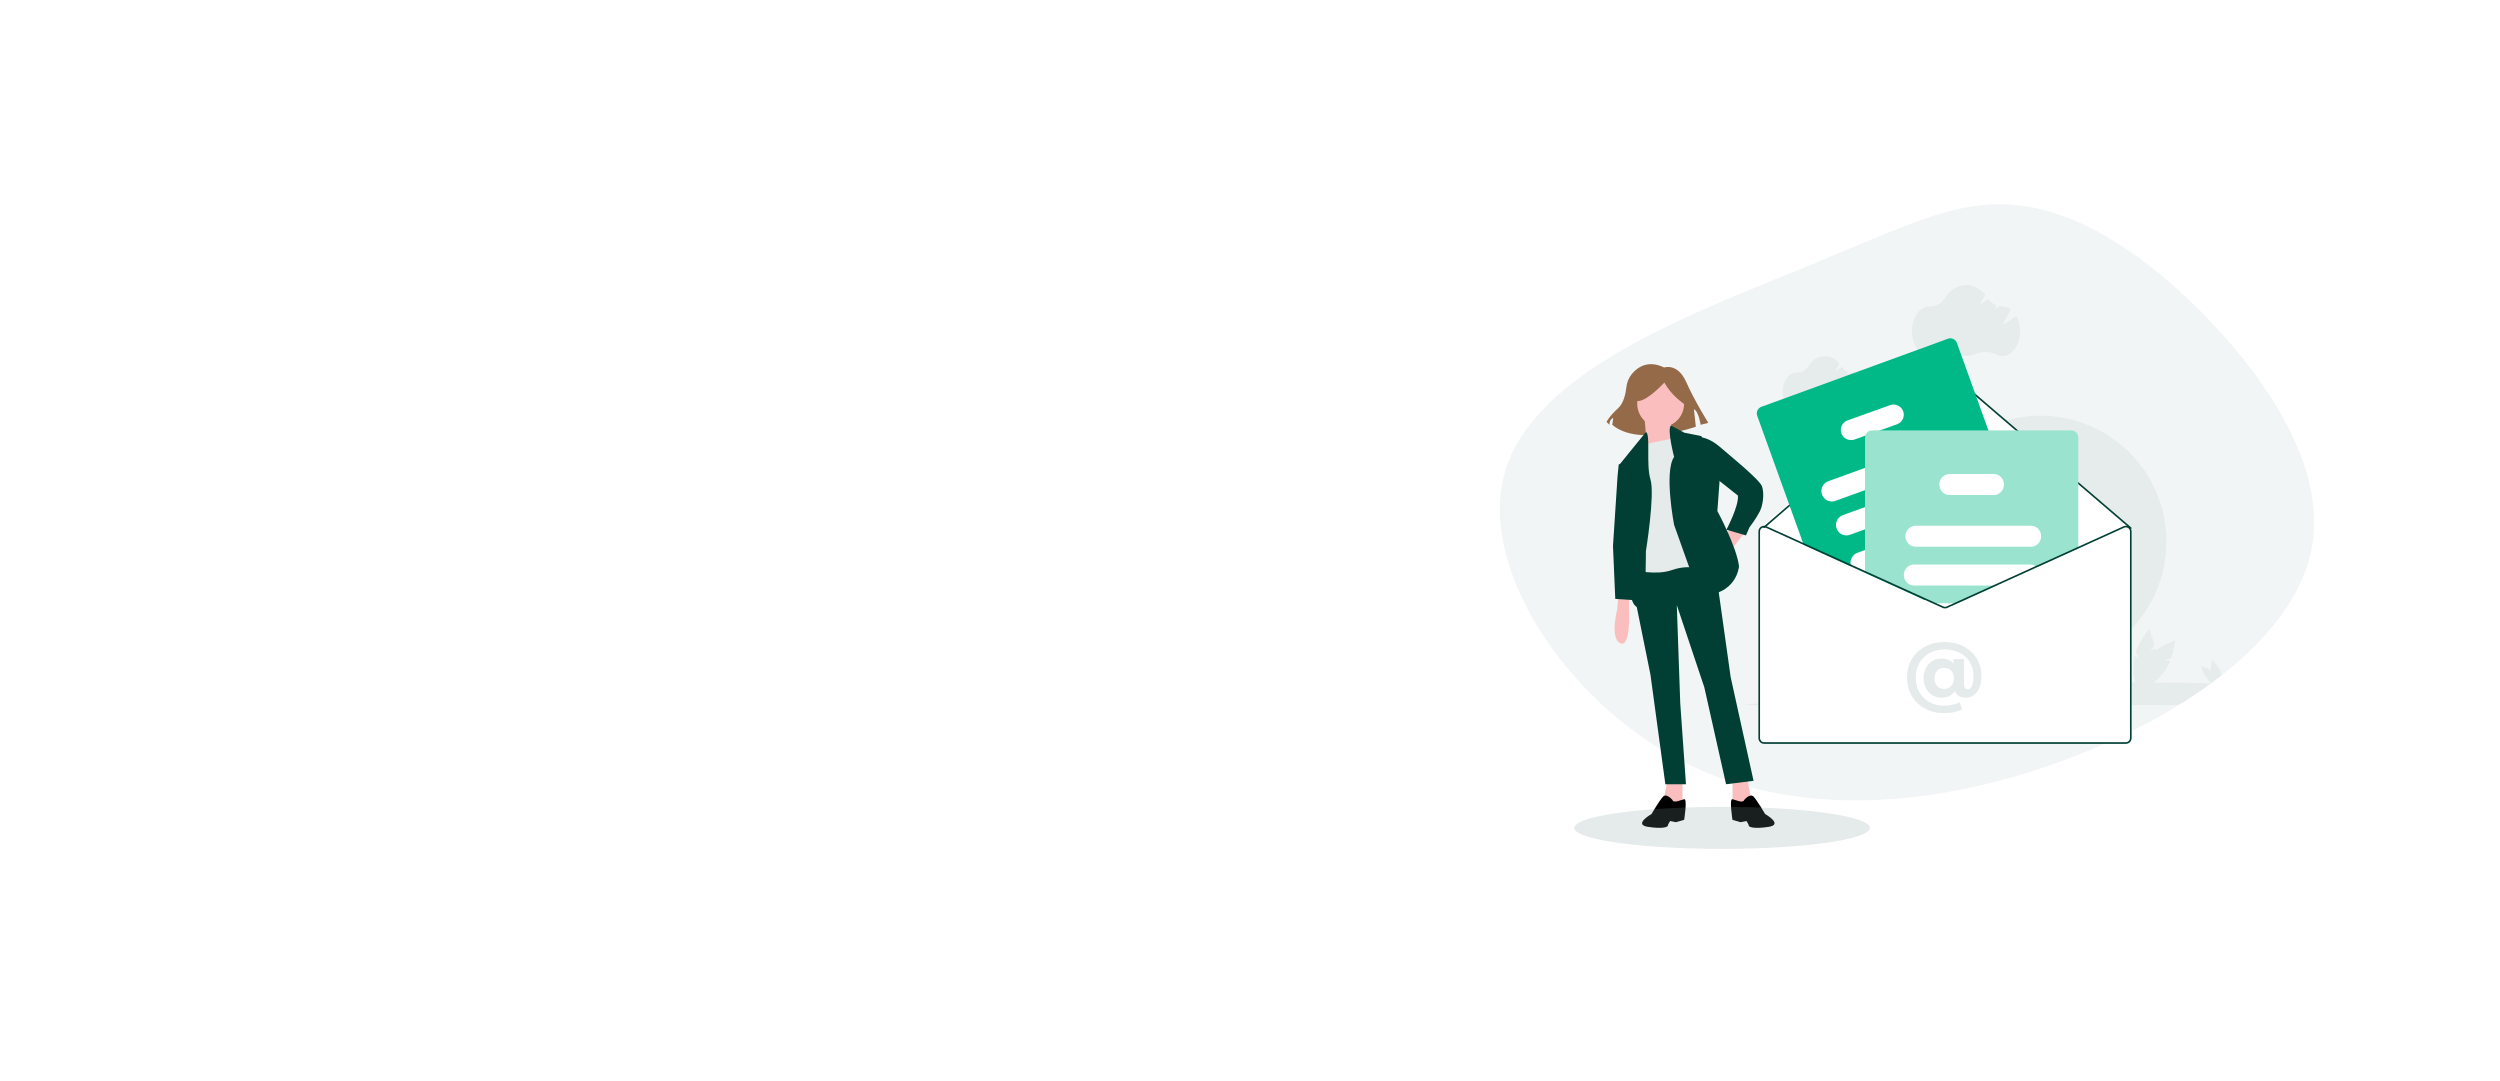 <?xml version="1.0" encoding="UTF-8"?>
<svg xmlns="http://www.w3.org/2000/svg" xmlns:xlink="http://www.w3.org/1999/xlink" width="3840" zoomAndPan="magnify" viewBox="0 0 2880 1245" height="1660" preserveAspectRatio="xMidYMid meet" version="1.0">
  <rect x="-288" width="3456" fill="#ffffff" y="-124.5" height="1494" fill-opacity="1"></rect>
  <rect x="-288" width="3456" fill="#ffffff" y="-124.5" height="1494" fill-opacity="1"></rect>
  <path fill="#809e99" d="M 2663.801 628.02 C 2646.91 729.539 2526.703 819.309 2383.594 873.594 C 2240.484 927.875 2073.512 946.414 1937.781 877.062 C 1802.66 807.359 1698.781 649.766 1735.234 538.562 C 1768.219 439.277 1912.086 376.258 2026.059 329.527 L 2080.703 307.191 C 2189.012 262.77 2243.988 234.695 2305.023 235.262 C 2368.641 235.848 2438.59 268.508 2516.906 340.996 L 2521.625 345.457 C 2598.051 418.379 2680.348 528.547 2663.801 628.02 Z M 2663.801 628.02 " fill-opacity="0.1" fill-rule="evenodd"></path>
  <path fill="#809e99" d="M 2475.789 724.762 C 2475.789 724.762 2476.996 727.371 2478.461 731.492 L 2478.621 731.953 L 2475.938 735.027 L 2479.043 733.184 C 2480.078 736.234 2480.961 739.332 2481.691 742.465 L 2482.043 744.035 L 2476.797 750.039 L 2482.547 746.617 C 2482.723 747.512 2482.875 748.406 2483.004 749.305 C 2493.863 741.832 2505.875 737.789 2505.875 737.789 C 2505.875 737.789 2505.531 740.75 2504.605 745.184 L 2504.5 745.684 L 2500.492 746.992 L 2504.211 746.996 C 2503.48 750.254 2502.594 753.477 2501.551 756.648 L 2501.016 758.23 L 2493.191 760.789 L 2500.074 760.797 C 2498.137 766.09 2495.395 771.059 2491.953 775.523 C 2488.562 779.711 2484.949 783.32 2481.41 786.191 C 2503.879 786.223 2525.898 786.551 2547.133 787.219 C 2535.344 795.867 2522.895 804.219 2509.879 812.242 L 2005.199 812.238 C 2005.199 812.238 2047.312 807.945 2111.805 802.844 C 2106.691 800.652 2100.816 796.695 2095.238 791.383 C 2094.301 790.484 2093.406 789.539 2092.562 788.547 L 2091.938 787.797 L 2099.312 786.707 L 2089.82 784.996 C 2081.672 773.414 2077.789 758.262 2077.789 758.262 C 2077.789 758.262 2080.453 758.77 2084.426 759.91 L 2084.891 760.047 L 2085.836 763.871 L 2086.07 760.398 C 2088.91 761.262 2091.711 762.262 2094.457 763.395 L 2096.102 764.09 L 2097.945 771.559 L 2098.379 765.133 C 2099.605 765.695 2100.812 766.305 2101.992 766.961 C 2102.109 754.68 2105.48 743.371 2105.48 743.371 C 2105.48 743.371 2107.594 745.223 2110.535 748.312 L 2110.863 748.66 L 2109.703 752.434 L 2111.727 749.586 C 2113.801 751.832 2115.766 754.168 2117.617 756.594 L 2118.715 758.059 L 2116.449 765.426 L 2120.195 760.156 C 2123.254 764.484 2125.625 769.246 2127.219 774.281 C 2130.348 785.035 2130.672 795.098 2128.551 801.066 L 2128.367 801.551 L 2130.902 801.359 C 2166.828 798.625 2208.371 795.758 2252.699 793.262 C 2250.863 791.906 2249.008 790.391 2247.188 788.734 C 2246.344 787.961 2245.535 787.145 2244.77 786.297 L 2244.016 785.434 L 2251.109 784.43 L 2241.98 782.859 C 2234.145 772.203 2230.41 758.262 2230.41 758.262 C 2230.41 758.262 2232.969 758.727 2236.777 759.773 L 2237.242 759.902 L 2238.148 763.422 L 2238.375 760.227 C 2241.105 761.023 2243.797 761.941 2246.438 762.984 L 2248.02 763.625 L 2249.793 770.496 L 2250.207 764.582 C 2251.066 764.961 2251.918 765.359 2252.75 765.781 C 2252.691 754.242 2256.008 743.371 2256.008 743.371 C 2256.008 743.371 2257.969 745.051 2260.703 747.852 L 2261.031 748.195 L 2259.949 751.633 L 2261.84 749.039 C 2263.773 751.086 2265.609 753.215 2267.34 755.426 L 2268.363 756.762 L 2266.246 763.48 L 2269.742 758.676 C 2272.598 762.621 2274.809 766.965 2276.301 771.555 C 2278.578 779.203 2279.262 786.465 2278.512 791.875 C 2337.074 788.852 2399.398 786.613 2459.352 786.238 C 2459.34 785.477 2459.391 784.668 2459.5 783.82 C 2457.461 777.824 2456.855 769.004 2458.203 759.395 C 2458.395 758.055 2458.656 756.727 2458.984 755.41 L 2459.242 754.426 L 2464.695 760.16 L 2460.336 750.941 C 2465.23 737.062 2475.789 724.762 2475.789 724.762 Z M 2548.418 760.125 C 2548.418 760.125 2549.359 760.953 2550.688 762.344 L 2550.938 762.613 L 2550.395 764.387 L 2551.344 763.047 C 2552.219 764 2553.051 764.984 2553.84 766.004 L 2554.613 767.035 L 2553.555 770.492 L 2555.309 768.023 C 2556.738 770.059 2557.848 772.301 2558.598 774.668 C 2558.918 775.785 2559.176 776.883 2559.375 777.949 C 2555.559 780.941 2551.66 783.898 2547.684 786.82 L 2548.32 787.258 C 2546.797 786.25 2545.23 784.973 2543.711 783.469 C 2543.348 783.109 2543.004 782.73 2542.672 782.344 L 2542.188 781.746 L 2545.59 781.223 L 2541.211 780.402 C 2538.73 776.465 2536.855 772.133 2535.656 767.57 C 2535.656 767.57 2536.824 767.801 2538.574 768.316 L 2538.934 768.426 L 2539.371 770.262 L 2539.477 768.594 C 2540.656 768.969 2541.824 769.395 2542.969 769.871 L 2544.109 770.367 L 2544.961 773.949 L 2545.16 770.867 C 2545.727 771.137 2546.281 771.43 2546.824 771.746 C 2546.824 767.824 2547.359 763.914 2548.418 760.125 Z M 2404.332 489.164 C 2459.523 511.176 2495.734 564.594 2495.738 624.012 C 2495.742 699.863 2437.355 762.93 2361.73 768.762 C 2360.5 768.855 2359.254 768.945 2358.008 769.004 L 2358.008 631.215 C 2358.008 628.426 2356.75 625.785 2354.582 624.031 C 2354.457 623.902 2354.32 623.789 2354.172 623.695 C 2354.035 623.586 2353.895 623.484 2353.742 623.398 C 2351.086 621.688 2347.742 621.441 2344.867 622.746 L 2343.32 619.359 C 2345.012 618.59 2346.844 618.188 2348.699 618.188 L 2242.684 526.855 C 2243.5 525.922 2244.359 525.012 2245.215 524.098 C 2286.109 480.992 2349.141 467.152 2404.332 489.164 Z M 2102.176 410.211 C 2108.547 410.211 2114.355 413.277 2118.754 418.32 L 2119.188 418.832 L 2114.402 427.598 L 2122 422.746 C 2123.703 425.207 2126.094 427.105 2128.863 428.199 L 2129.422 428.406 L 2127.598 431.723 L 2131.824 429.023 C 2132.469 429.129 2133.117 429.191 2133.77 429.211 L 2134.422 429.215 L 2134.625 429.215 C 2137.195 429.246 2139.688 430.078 2141.758 431.59 L 2142.195 431.926 L 2134.598 445.781 L 2147.117 437.824 C 2149.309 441.977 2150.43 446.613 2150.375 451.312 C 2150.375 463.535 2143.309 473.453 2134.59 473.453 C 2132.699 473.445 2130.832 472.98 2129.156 472.102 C 2123.195 469.227 2116.285 469.094 2110.219 471.738 C 2105.051 474.051 2099.145 474.051 2093.977 471.738 C 2087.863 469.047 2080.879 469.184 2074.875 472.109 C 2073.184 473.012 2071.293 473.488 2069.375 473.492 C 2060.656 473.492 2053.594 463.582 2053.594 451.355 C 2053.594 439.328 2060.422 429.547 2068.941 429.227 L 2069.375 429.215 L 2069.805 429.215 C 2075.043 429.395 2079.969 426.734 2082.707 422.254 C 2087.25 414.918 2094.281 410.211 2102.176 410.211 Z M 2265.094 328.312 C 2273.336 328.312 2280.855 332.32 2286.527 338.902 L 2287.008 339.473 L 2280.848 350.82 L 2290.637 344.539 C 2292.844 347.746 2295.953 350.215 2299.555 351.625 L 2300.195 351.867 L 2297.848 356.156 L 2303.293 352.66 C 2304.176 352.809 2305.07 352.891 2305.965 352.91 L 2306.898 352.91 C 2310.238 352.953 2313.477 354.047 2316.16 356.035 L 2316.656 356.418 L 2306.867 374.348 L 2322.996 364.051 C 2325.82 369.426 2327.266 375.426 2327.195 381.508 C 2327.195 397.324 2318.09 410.156 2306.855 410.156 C 2304.418 410.148 2302.016 409.547 2299.852 408.41 C 2292.176 404.688 2283.266 404.516 2275.453 407.938 C 2268.793 410.93 2261.184 410.93 2254.523 407.938 C 2246.648 404.457 2237.652 404.633 2229.918 408.418 C 2227.734 409.59 2225.301 410.203 2222.828 410.211 C 2211.594 410.211 2202.492 397.387 2202.492 381.562 C 2202.492 365.957 2211.34 353.273 2222.355 352.918 L 2222.828 352.91 L 2223.379 352.91 C 2230.129 353.141 2236.48 349.699 2240.008 343.898 C 2245.855 334.406 2254.918 328.312 2265.094 328.312 Z M 2265.094 328.312 " fill-opacity="0.1" fill-rule="evenodd"></path>
  <path fill="#ffffff" d="M 2027.008 608.41 L 2243.809 426.961 L 2454.328 608.414 C 2455.148 609.121 2455.621 610.148 2455.621 611.234 L 2455.621 851.324 C 2455.621 853.383 2453.957 855.047 2451.898 855.047 L 2029.395 855.047 C 2027.34 855.047 2025.672 853.383 2025.672 851.324 L 2025.672 611.266 C 2025.672 610.164 2026.16 609.117 2027.008 608.41 Z M 2027.008 608.41 " fill-opacity="1" fill-rule="evenodd"></path>
  <path fill="#013e33" d="M 2455.621 608.391 C 2455.629 608.625 2455.547 608.855 2455.395 609.031 C 2455.051 609.43 2454.453 609.477 2454.055 609.137 L 2450.875 606.406 L 2396.801 560.043 L 2245.129 429.984 C 2243.34 428.461 2240.703 428.465 2238.922 429.996 L 2034.676 606.594 L 2032.832 608.184 C 2032.762 608.242 2032.684 608.297 2032.594 608.332 C 2032.445 608.398 2032.277 608.426 2032.109 608.41 C 2031.875 608.383 2031.656 608.273 2031.496 608.098 C 2031.328 607.91 2031.242 607.664 2031.258 607.414 C 2031.273 607.164 2031.391 606.93 2031.578 606.766 L 2031.836 606.539 L 2237.676 428.566 C 2240.176 426.434 2243.863 426.422 2246.371 428.551 L 2398.09 558.645 L 2455.289 607.699 C 2455.492 607.875 2455.613 608.125 2455.621 608.391 Z M 2455.621 608.391 " fill-opacity="1" fill-rule="nonzero"></path>
  <path fill="#00b987" d="M 2341.609 637.254 L 2339.121 630.371 L 2330.562 606.602 L 2312.121 555.43 L 2291.508 498.23 L 2254.332 395.059 C 2252.812 390.867 2248.211 388.703 2244.043 390.219 L 2029.102 468.637 C 2024.938 470.164 2022.785 474.793 2024.293 478.988 L 2077 625.254 L 2077.898 627.754 L 2133.223 652.984 L 2148.773 660.078 L 2151.297 661.227 L 2217.137 691.258 L 2219.688 690.328 L 2262.871 674.574 L 2328.012 650.809 L 2336.789 647.605 C 2340.957 646.078 2343.109 641.449 2341.609 637.254 Z M 2341.609 637.254 " fill-opacity="1" fill-rule="evenodd"></path>
  <path fill="#ffffff" d="M 2250.164 514.93 C 2247.891 508.684 2240.988 505.457 2234.738 507.715 L 2148.062 539.172 L 2106.207 554.355 C 2102.16 555.82 2099.203 559.332 2098.449 563.57 C 2097.695 567.809 2099.258 572.129 2102.551 574.898 C 2105.848 577.668 2110.367 578.469 2114.41 576.996 L 2148.062 564.789 L 2242.953 530.367 C 2249.195 528.09 2252.422 521.188 2250.164 514.93 Z M 2266.914 554.02 C 2264.641 547.77 2257.738 544.543 2251.488 546.801 L 2236.805 552.129 L 2149.539 583.789 L 2122.945 593.434 C 2116.699 595.707 2113.473 602.609 2115.738 608.863 C 2118 615.113 2124.898 618.348 2131.148 616.086 L 2149.539 609.41 L 2259.703 569.445 C 2259.953 569.355 2260.191 569.25 2260.434 569.145 C 2266.238 566.598 2269.074 559.98 2266.914 554.02 Z M 2283.664 596.926 C 2281.395 590.602 2274.496 587.332 2268.246 589.617 L 2227.062 604.75 L 2195.18 616.465 L 2150.867 632.734 L 2139.699 636.84 C 2134.383 638.801 2131.125 644.246 2131.871 649.93 C 2131.98 650.75 2132.176 651.559 2132.449 652.34 L 2148.297 659.617 L 2150.867 658.672 L 2150.887 658.672 L 2231.301 629.133 L 2276.453 612.551 C 2282.699 610.25 2285.93 603.258 2283.664 596.926 Z M 2192.477 473.758 C 2190.242 467.688 2183.461 464.551 2177.316 466.746 L 2128.391 484.289 C 2122.254 486.496 2119.082 493.203 2121.309 499.273 C 2123.535 505.348 2130.312 508.488 2136.453 506.293 L 2151.938 500.742 L 2162.184 497.066 L 2185.391 488.742 C 2191.527 486.535 2194.695 479.832 2192.477 473.758 Z M 2192.477 473.758 " fill-opacity="1" fill-rule="nonzero"></path>
  <path fill="#99e3cf" d="M 2386.137 495.828 L 2156.578 495.828 C 2153.828 495.828 2151.266 497.238 2149.789 499.566 C 2148.953 500.863 2148.512 502.371 2148.516 503.914 L 2148.516 658.988 L 2214.625 689.047 L 2223.938 693.281 L 2238.652 699.973 C 2240.395 700.762 2242.391 700.762 2244.133 699.973 L 2258.848 693.281 L 2304.891 672.348 L 2347.805 652.828 L 2394.199 631.742 L 2394.199 503.914 C 2394.199 499.449 2390.59 495.828 2386.137 495.828 Z M 2386.137 495.828 " fill-opacity="1" fill-rule="evenodd"></path>
  <path fill="#ffffff" d="M 2339.691 605.641 L 2206.75 605.641 C 2200.469 605.645 2195.312 610.773 2195.066 617.266 C 2195.051 617.422 2195.043 617.582 2195.047 617.738 C 2195.059 624.418 2200.289 629.828 2206.75 629.836 L 2339.691 629.836 C 2346.152 629.836 2351.391 624.422 2351.391 617.738 C 2351.391 611.059 2346.152 605.641 2339.691 605.641 Z M 2346.258 653.195 C 2344.137 651.328 2341.434 650.305 2338.641 650.309 L 2204.953 650.309 C 2198.453 650.309 2193.188 655.727 2193.188 662.41 C 2193.188 669.09 2198.453 674.508 2204.953 674.508 L 2305.078 674.508 L 2347.668 654.656 C 2347.238 654.129 2346.766 653.641 2346.258 653.195 Z M 2224.828 694.98 L 2239.73 701.82 C 2241.496 702.629 2243.52 702.629 2245.285 701.82 L 2260.191 694.98 Z M 2307.875 554.027 C 2306.199 549.258 2301.836 546.082 2296.949 546.082 L 2245.766 546.082 C 2241.203 546.086 2237.062 548.863 2235.176 553.184 C 2234.488 554.75 2234.129 556.457 2234.133 558.18 C 2234.141 564.855 2239.344 570.266 2245.766 570.277 L 2296.949 570.277 C 2300.75 570.277 2304.309 568.348 2306.484 565.113 C 2308.66 561.875 2309.18 557.738 2307.875 554.027 Z M 2307.875 554.027 " fill-opacity="1" fill-rule="nonzero"></path>
  <path fill="#013e33" d="M 2299.449 672.824 L 2253.48 693.676 L 2242.598 698.613 C 2241.359 699.172 2239.938 699.172 2238.695 698.613 L 2227.816 693.676 L 2223.223 693.676 L 2237.91 700.336 C 2239.652 701.125 2241.645 701.125 2243.383 700.336 L 2258.074 693.676 L 2304.043 672.824 Z M 2299.449 672.824 L 2253.48 693.676 L 2242.598 698.613 C 2241.359 699.172 2239.938 699.172 2238.695 698.613 L 2227.816 693.676 L 2223.223 693.676 L 2237.91 700.336 C 2239.652 701.125 2241.645 701.125 2243.383 700.336 L 2258.074 693.676 L 2304.043 672.824 Z M 2299.449 672.824 L 2253.48 693.676 L 2242.598 698.613 C 2241.359 699.172 2239.938 699.172 2238.695 698.613 L 2227.816 693.676 L 2223.223 693.676 L 2237.91 700.336 C 2239.652 701.125 2241.645 701.125 2243.383 700.336 L 2258.074 693.676 L 2304.043 672.824 Z M 2453.727 607.629 C 2453.379 607.281 2452.996 606.973 2452.582 606.703 C 2450.691 605.477 2448.305 605.301 2446.254 606.238 L 2345.465 651.957 L 2299.449 672.824 L 2253.48 693.676 L 2242.598 698.613 C 2241.359 699.172 2239.938 699.172 2238.695 698.613 L 2227.816 693.676 L 2216.48 688.527 L 2147.945 657.453 L 2147.926 657.441 L 2129.238 648.961 L 2073.449 623.656 L 2035.039 606.238 C 2034.648 606.059 2034.238 605.922 2033.816 605.828 C 2032.891 605.598 2031.922 605.578 2030.984 605.773 C 2027.898 606.406 2025.68 609.121 2025.672 612.273 L 2025.672 850.273 C 2025.672 853.938 2028.645 856.906 2032.301 856.91 L 2448.992 856.91 C 2452.652 856.906 2455.621 853.938 2455.621 850.273 L 2455.621 612.273 C 2455.621 610.539 2454.945 608.871 2453.727 607.629 Z M 2453.727 850.273 C 2453.727 852.891 2451.609 855.016 2448.992 855.016 L 2032.301 855.016 C 2029.688 855.016 2027.566 852.891 2027.566 850.273 L 2027.566 612.273 C 2027.566 610.664 2028.383 609.168 2029.734 608.293 C 2030.203 607.996 2030.719 607.777 2031.262 607.648 C 2031.422 607.613 2031.582 607.59 2031.742 607.574 C 2031.93 607.547 2032.117 607.535 2032.301 607.535 C 2032.977 607.535 2033.641 607.684 2034.254 607.961 L 2074.352 626.148 L 2129.809 651.301 L 2145.395 658.371 L 2147.926 659.52 L 2213.922 689.457 L 2223.223 693.676 L 2237.91 700.336 C 2239.652 701.125 2241.645 701.125 2243.383 700.336 L 2258.074 693.676 L 2304.043 672.824 L 2346.887 653.387 L 2447.043 607.961 C 2448.508 607.297 2450.207 607.422 2451.559 608.293 C 2451.637 608.34 2451.707 608.391 2451.777 608.445 C 2451.852 608.496 2451.922 608.551 2451.984 608.617 C 2453.09 609.508 2453.727 610.855 2453.727 612.273 Z M 2299.449 672.824 L 2253.48 693.676 L 2242.598 698.613 C 2241.359 699.172 2239.938 699.172 2238.695 698.613 L 2227.816 693.676 L 2223.223 693.676 L 2237.91 700.336 C 2239.652 701.125 2241.645 701.125 2243.383 700.336 L 2258.074 693.676 L 2304.043 672.824 Z M 2299.449 672.824 L 2253.48 693.676 L 2242.598 698.613 C 2241.359 699.172 2239.938 699.172 2238.695 698.613 L 2227.816 693.676 L 2223.223 693.676 L 2237.91 700.336 C 2239.652 701.125 2241.645 701.125 2243.383 700.336 L 2258.074 693.676 L 2304.043 672.824 Z M 2145.395 658.371 L 2147.926 659.52 L 2147.926 657.453 Z M 2299.449 672.824 L 2253.48 693.676 L 2242.598 698.613 C 2241.359 699.172 2239.938 699.172 2238.695 698.613 L 2227.816 693.676 L 2223.223 693.676 L 2237.91 700.336 C 2239.652 701.125 2241.645 701.125 2243.383 700.336 L 2258.074 693.676 L 2304.043 672.824 Z M 2299.449 672.824 " fill-opacity="1" fill-rule="nonzero"></path>
  <path fill="#946a48" d="M 1917.09 423.367 C 1917.09 423.367 1932.574 417.773 1942.531 440.145 C 1952.488 462.52 1967.977 487.129 1967.977 487.129 L 1959.125 489.367 C 1959.125 489.367 1956.914 473.703 1951.383 471.469 L 1953.594 491.602 C 1953.594 491.602 1887.223 515.094 1857.352 489.367 L 1858.461 481.535 C 1858.461 481.535 1854.035 482.652 1854.035 489.367 L 1850.715 486.008 C 1850.715 486.008 1854.035 479.297 1863.992 470.348 C 1870.523 464.477 1872.77 453.301 1873.543 446.312 C 1874.121 440.48 1876.43 434.961 1880.164 430.477 C 1886.781 422.723 1898.836 414.48 1917.09 423.367 Z M 1917.09 423.367 " fill-opacity="1" fill-rule="nonzero"></path>
  <path fill="#fbbebe" d="M 2008.922 614.738 L 1994.137 633.559 L 1984.727 622.805 L 1992.789 609.363 Z M 2008.922 614.738 " fill-opacity="1" fill-rule="nonzero"></path>
  <path fill="#fbbebe" d="M 2012.973 897.855 L 2018.227 924.914 L 2005.09 931.359 L 1995.895 924.914 L 1995.895 897.855 Z M 2012.973 897.855 " fill-opacity="1" fill-rule="nonzero"></path>
  <path fill="#fbbebe" d="M 1921.117 897.855 L 1915.859 924.914 L 1928.996 931.359 L 1938.195 924.914 L 1938.195 897.855 Z M 1921.117 897.855 " fill-opacity="1" fill-rule="nonzero"></path>
  <path fill="#013e33" d="M 1975.223 648.449 L 1993.699 779.887 L 2020.09 899.496 L 1988.418 903.441 L 1963.348 791.719 L 1931.676 697.082 L 1935.637 810.121 L 1942.234 903.441 L 1918.48 903.441 L 1901.328 777.258 L 1882.355 683.445 L 1882.852 648.449 Z M 1975.223 648.449 " fill-opacity="1" fill-rule="evenodd"></path>
  <path fill="#000000" d="M 2009.25 921.629 C 2009.25 921.629 2015.965 913.566 2019.992 917.598 C 2024.023 921.629 2033.422 937.758 2033.422 937.758 C 2033.422 937.758 2054.906 949.855 2037.449 952.543 C 2019.992 955.23 2014.621 952.543 2014.621 951.199 C 2014.621 949.855 2011.938 945.824 2011.938 945.824 L 2005.223 947.168 L 1995.824 944.48 C 1995.824 944.48 1991.793 919.715 1995.824 920.672 C 1999.852 921.629 2007.906 925.664 2009.25 921.629 Z M 1926.699 921.629 C 1926.699 921.629 1919.984 913.566 1915.957 917.598 C 1911.926 921.629 1902.527 937.758 1902.527 937.758 C 1902.527 937.758 1881.043 949.855 1898.5 952.543 C 1915.957 955.23 1921.328 952.543 1921.328 951.199 C 1921.328 949.855 1924.012 945.824 1924.012 945.824 L 1930.727 947.168 L 1940.125 944.48 C 1940.125 944.48 1944.156 919.715 1940.125 920.672 C 1936.098 921.629 1928.043 925.664 1926.699 921.629 Z M 1926.699 921.629 " fill-opacity="1" fill-rule="nonzero"></path>
  <path fill="#fbbebe" d="M 1886.078 465.117 C 1886.078 466 1886.121 466.883 1886.211 467.762 C 1886.297 468.641 1886.426 469.516 1886.598 470.383 C 1886.77 471.25 1886.984 472.105 1887.242 472.949 C 1887.5 473.797 1887.797 474.629 1888.133 475.445 C 1888.473 476.262 1888.852 477.059 1889.266 477.84 C 1889.684 478.617 1890.137 479.375 1890.629 480.109 C 1891.117 480.844 1891.645 481.555 1892.207 482.238 C 1892.766 482.922 1893.359 483.574 1893.984 484.199 C 1894.609 484.824 1895.262 485.418 1895.945 485.977 C 1896.629 486.539 1897.34 487.066 1898.074 487.555 C 1898.809 488.047 1899.566 488.5 1900.344 488.918 C 1901.125 489.336 1901.922 489.711 1902.738 490.051 C 1903.555 490.387 1904.387 490.684 1905.234 490.941 C 1906.078 491.199 1906.938 491.414 1907.801 491.586 C 1908.668 491.758 1909.543 491.887 1910.422 491.973 C 1911.301 492.062 1912.184 492.105 1913.066 492.105 C 1913.953 492.105 1914.832 492.062 1915.715 491.973 C 1916.594 491.887 1917.465 491.758 1918.332 491.586 C 1919.199 491.414 1920.055 491.199 1920.902 490.941 C 1921.746 490.684 1922.578 490.387 1923.395 490.051 C 1924.211 489.711 1925.012 489.336 1925.789 488.918 C 1926.57 488.5 1927.328 488.047 1928.062 487.555 C 1928.797 487.066 1929.504 486.539 1930.188 485.977 C 1930.871 485.418 1931.527 484.824 1932.152 484.199 C 1932.777 483.574 1933.371 482.922 1933.93 482.238 C 1934.492 481.555 1935.016 480.844 1935.508 480.109 C 1936 479.375 1936.453 478.617 1936.871 477.84 C 1937.285 477.059 1937.664 476.262 1938 475.445 C 1938.34 474.629 1938.637 473.797 1938.895 472.949 C 1939.148 472.105 1939.363 471.25 1939.539 470.383 C 1939.711 469.516 1939.84 468.641 1939.926 467.762 C 1940.012 466.883 1940.055 466 1940.055 465.117 C 1940.055 464.23 1940.012 463.352 1939.926 462.473 C 1939.84 461.59 1939.711 460.719 1939.539 459.852 C 1939.363 458.984 1939.148 458.129 1938.895 457.281 C 1938.637 456.438 1938.34 455.605 1938 454.789 C 1937.664 453.973 1937.285 453.172 1936.871 452.395 C 1936.453 451.613 1936 450.855 1935.508 450.121 C 1935.016 449.387 1934.492 448.68 1933.93 447.996 C 1933.371 447.312 1932.777 446.656 1932.152 446.031 C 1931.527 445.406 1930.871 444.816 1930.188 444.254 C 1929.504 443.691 1928.797 443.168 1928.062 442.676 C 1927.328 442.184 1926.57 441.73 1925.789 441.316 C 1925.012 440.898 1924.211 440.52 1923.395 440.184 C 1922.578 439.844 1921.746 439.547 1920.902 439.289 C 1920.055 439.035 1919.199 438.82 1918.332 438.648 C 1917.465 438.473 1916.594 438.344 1915.715 438.258 C 1914.832 438.172 1913.953 438.129 1913.066 438.129 C 1912.184 438.129 1911.301 438.172 1910.422 438.258 C 1909.543 438.344 1908.668 438.473 1907.801 438.648 C 1906.938 438.82 1906.078 439.035 1905.234 439.289 C 1904.387 439.547 1903.555 439.844 1902.738 440.184 C 1901.922 440.52 1901.125 440.898 1900.344 441.316 C 1899.566 441.73 1898.809 442.184 1898.074 442.676 C 1897.34 443.168 1896.629 443.691 1895.945 444.254 C 1895.262 444.816 1894.609 445.406 1893.984 446.031 C 1893.359 446.656 1892.766 447.312 1892.207 447.996 C 1891.645 448.68 1891.117 449.387 1890.629 450.121 C 1890.137 450.855 1889.684 451.613 1889.266 452.395 C 1888.852 453.172 1888.473 453.973 1888.133 454.789 C 1887.797 455.605 1887.5 456.438 1887.242 457.281 C 1886.984 458.129 1886.77 458.984 1886.598 459.852 C 1886.426 460.719 1886.297 461.59 1886.211 462.473 C 1886.121 463.352 1886.078 464.23 1886.078 465.117 Z M 1886.078 465.117 " fill-opacity="1" fill-rule="nonzero"></path>
  <path fill="#fbbebe" d="M 1894.34 480.938 C 1894.34 480.938 1897.016 503.391 1895.676 508.676 C 1894.34 513.957 1891.664 521.883 1891.664 521.883 L 1934.473 513.957 C 1934.473 513.957 1922.434 488.863 1925.109 484.898 C 1927.781 480.938 1894.34 480.938 1894.34 480.938 Z M 1894.34 480.938 " fill-opacity="1" fill-rule="nonzero"></path>
  <path fill="#e5ebea" d="M 1891.633 512.453 L 1935.355 503.273 L 1960.531 655.391 C 1949.184 652.324 1937.156 652.781 1926.082 656.703 C 1907.531 663.258 1882.355 656.703 1882.355 656.703 L 1887.656 513.762 Z M 1891.633 512.453 " fill-opacity="1" fill-rule="evenodd"></path>
  <path fill="#013e33" d="M 1924.98 490.242 L 1940.359 498.457 L 1960.043 502.438 L 1981.035 552.887 L 1978.41 588.727 C 1978.41 588.727 2000.715 629.883 2003.34 652.449 C 2003.34 652.449 2000.715 686.965 1957.418 685.637 L 1928.555 604.66 C 1928.555 604.66 1916.746 543.594 1928.555 526.336 C 1928.555 526.336 1920.102 493.977 1924.98 490.242 Z M 1924.98 490.242 " fill-opacity="1" fill-rule="evenodd"></path>
  <path fill="#013e33" d="M 1953.086 503.996 L 1957.371 503.273 L 1961.027 503.996 C 1961.027 503.996 1970.297 505.309 1980.891 514.492 C 1991.48 523.672 2027.23 552.531 2029.879 560.402 C 2032.527 568.273 2031.203 581.391 2027.23 589.262 C 2023.258 597.133 2015.316 607.625 2015.316 607.625 L 2011.344 616.809 L 1988.832 610.25 C 1988.832 610.25 2003.398 582.703 2002.074 570.895 L 1975.594 549.906 Z M 1896.195 497.688 L 1876.195 522.199 L 1865.605 535.328 L 1878.844 579.977 L 1885.461 618.055 C 1885.461 618.055 1869.578 678.457 1882.816 696.844 C 1882.816 696.844 1890.758 706.035 1893.406 695.527 C 1896.055 685.023 1896.055 635.125 1896.055 635.125 C 1896.055 635.125 1906.645 569.469 1901.348 552.398 C 1896.055 535.328 1901.633 500.754 1896.195 497.688 Z M 1896.195 497.688 " fill-opacity="1" fill-rule="evenodd"></path>
  <path fill="#fbbebe" d="M 1876.57 688.875 L 1876.57 702.254 C 1876.57 702.254 1879.043 746.414 1866.68 741.062 C 1854.312 735.711 1862.969 702.254 1862.969 702.254 L 1864.203 687.535 Z M 1876.57 688.875 " fill-opacity="1" fill-rule="nonzero"></path>
  <path fill="#946a48" d="M 1940.895 466.047 C 1930.848 458.84 1922.719 450.539 1917.34 440.664 C 1917.34 440.664 1898.906 460.969 1887.645 461.984 C 1876.379 463 1886.621 437.621 1886.621 437.621 L 1907.102 432.543 L 1926.559 434.574 L 1941.918 444.727 Z M 1940.895 466.047 " fill-opacity="1" fill-rule="nonzero"></path>
  <path fill="#013e33" d="M 1875.301 531.191 L 1864.754 535.16 L 1863.434 548.387 L 1858.16 629.082 L 1860.797 689.934 L 1880.574 691.258 L 1887.168 623.793 L 1889.801 549.711 Z M 1875.301 531.191 " fill-opacity="1" fill-rule="evenodd"></path>
  <path fill="#809e99" d="M 2154.102 953.695 C 2154.102 954.09 2154.031 954.484 2153.895 954.883 C 2153.758 955.277 2153.551 955.672 2153.281 956.066 C 2153.008 956.461 2152.664 956.852 2152.258 957.246 C 2151.848 957.637 2151.371 958.027 2150.828 958.414 C 2150.285 958.805 2149.672 959.188 2148.996 959.574 C 2148.32 959.957 2147.574 960.34 2146.766 960.719 C 2145.957 961.098 2145.082 961.473 2144.145 961.844 C 2143.207 962.219 2142.203 962.586 2141.137 962.953 C 2140.07 963.32 2138.941 963.68 2137.75 964.039 C 2136.559 964.398 2135.305 964.75 2133.992 965.102 C 2132.676 965.449 2131.305 965.793 2129.871 966.133 C 2128.438 966.473 2126.945 966.809 2125.398 967.137 C 2123.852 967.465 2122.246 967.789 2120.586 968.109 C 2118.926 968.426 2117.211 968.738 2115.441 969.043 C 2113.676 969.352 2111.855 969.648 2109.98 969.945 C 2108.109 970.238 2106.188 970.523 2104.219 970.805 C 2102.246 971.082 2100.23 971.355 2098.164 971.621 C 2096.098 971.887 2093.988 972.148 2091.836 972.398 C 2089.68 972.648 2087.484 972.895 2085.246 973.129 C 2083.008 973.363 2080.73 973.594 2078.41 973.812 C 2076.094 974.031 2073.738 974.246 2071.348 974.449 C 2068.957 974.652 2066.535 974.848 2064.074 975.035 C 2061.617 975.219 2059.129 975.398 2056.609 975.566 C 2054.09 975.738 2051.543 975.898 2048.969 976.047 C 2046.395 976.199 2043.793 976.344 2041.168 976.477 C 2038.543 976.609 2035.898 976.734 2033.23 976.848 C 2030.566 976.965 2027.879 977.07 2025.176 977.164 C 2022.473 977.262 2019.754 977.348 2017.02 977.426 C 2014.285 977.504 2011.543 977.57 2008.785 977.629 C 2006.027 977.688 2003.262 977.734 2000.488 977.773 C 1997.715 977.812 1994.934 977.844 1992.152 977.859 C 1989.367 977.879 1986.582 977.891 1983.797 977.891 C 1981.008 977.891 1978.223 977.879 1975.438 977.859 C 1972.656 977.844 1969.875 977.812 1967.102 977.773 C 1964.328 977.734 1961.562 977.688 1958.805 977.629 C 1956.051 977.57 1953.305 977.504 1950.57 977.426 C 1947.836 977.348 1945.117 977.262 1942.414 977.164 C 1939.711 977.07 1937.027 976.965 1934.359 976.848 C 1931.691 976.734 1929.047 976.609 1926.422 976.477 C 1923.797 976.344 1921.199 976.199 1918.621 976.047 C 1916.047 975.898 1913.5 975.738 1910.98 975.566 C 1908.461 975.398 1905.973 975.219 1903.516 975.035 C 1901.055 974.848 1898.633 974.652 1896.242 974.449 C 1893.852 974.246 1891.496 974.031 1889.18 973.812 C 1886.863 973.594 1884.582 973.363 1882.344 973.129 C 1880.105 972.895 1877.91 972.648 1875.754 972.398 C 1873.602 972.148 1871.492 971.887 1869.426 971.621 C 1867.359 971.355 1865.344 971.082 1863.371 970.805 C 1861.402 970.523 1859.48 970.238 1857.609 969.945 C 1855.734 969.648 1853.918 969.352 1852.148 969.043 C 1850.379 968.738 1848.664 968.426 1847.004 968.109 C 1845.344 967.789 1843.742 967.465 1842.191 967.137 C 1840.645 966.809 1839.152 966.473 1837.719 966.133 C 1836.289 965.793 1834.914 965.449 1833.602 965.102 C 1832.285 964.75 1831.035 964.398 1829.844 964.039 C 1828.648 963.68 1827.52 963.32 1826.453 962.953 C 1825.387 962.586 1824.387 962.219 1823.445 961.844 C 1822.508 961.473 1821.633 961.098 1820.824 960.719 C 1820.016 960.34 1819.273 959.957 1818.594 959.574 C 1817.918 959.188 1817.309 958.805 1816.762 958.414 C 1816.219 958.027 1815.742 957.637 1815.336 957.246 C 1814.926 956.852 1814.586 956.461 1814.312 956.066 C 1814.039 955.672 1813.832 955.277 1813.695 954.883 C 1813.559 954.484 1813.492 954.09 1813.492 953.695 C 1813.492 953.297 1813.559 952.902 1813.695 952.508 C 1813.832 952.113 1814.039 951.715 1814.312 951.324 C 1814.586 950.93 1814.926 950.535 1815.336 950.145 C 1815.742 949.754 1816.219 949.363 1816.762 948.973 C 1817.309 948.586 1817.918 948.199 1818.594 947.816 C 1819.273 947.43 1820.016 947.051 1820.824 946.672 C 1821.633 946.293 1822.508 945.914 1823.445 945.543 C 1824.387 945.168 1825.387 944.801 1826.453 944.434 C 1827.52 944.07 1828.648 943.707 1829.844 943.348 C 1831.035 942.992 1832.285 942.637 1833.602 942.289 C 1834.914 941.938 1836.289 941.594 1837.719 941.254 C 1839.152 940.914 1840.645 940.582 1842.191 940.25 C 1843.742 939.922 1845.344 939.598 1847.004 939.281 C 1848.664 938.961 1850.379 938.648 1852.148 938.344 C 1853.918 938.039 1855.734 937.738 1857.609 937.445 C 1859.48 937.152 1861.402 936.863 1863.371 936.586 C 1865.344 936.305 1867.359 936.031 1869.426 935.766 C 1871.492 935.5 1873.602 935.242 1875.754 934.992 C 1877.91 934.738 1880.105 934.496 1882.344 934.258 C 1884.582 934.023 1886.863 933.797 1889.18 933.574 C 1891.496 933.355 1893.852 933.145 1896.242 932.941 C 1898.633 932.738 1901.055 932.543 1903.516 932.355 C 1905.973 932.168 1908.461 931.992 1910.98 931.82 C 1913.5 931.652 1916.047 931.492 1918.621 931.34 C 1921.199 931.188 1923.797 931.047 1926.422 930.914 C 1929.047 930.777 1931.691 930.656 1934.359 930.539 C 1937.027 930.426 1939.711 930.32 1942.414 930.223 C 1945.117 930.125 1947.836 930.039 1950.57 929.961 C 1953.305 929.887 1956.051 929.816 1958.805 929.762 C 1961.562 929.703 1964.328 929.652 1967.102 929.613 C 1969.875 929.574 1972.656 929.547 1975.438 929.527 C 1978.223 929.508 1981.008 929.496 1983.797 929.496 C 1986.582 929.496 1989.367 929.508 1992.152 929.527 C 1994.934 929.547 1997.715 929.574 2000.488 929.613 C 2003.262 929.652 2006.027 929.703 2008.785 929.762 C 2011.543 929.816 2014.285 929.887 2017.02 929.961 C 2019.754 930.039 2022.473 930.125 2025.176 930.223 C 2027.879 930.32 2030.566 930.426 2033.23 930.539 C 2035.898 930.656 2038.543 930.777 2041.168 930.914 C 2043.793 931.047 2046.395 931.188 2048.969 931.34 C 2051.543 931.492 2054.09 931.652 2056.609 931.82 C 2059.129 931.992 2061.617 932.168 2064.074 932.355 C 2066.535 932.543 2068.957 932.738 2071.348 932.941 C 2073.738 933.145 2076.094 933.355 2078.41 933.574 C 2080.73 933.797 2083.008 934.023 2085.246 934.258 C 2087.484 934.496 2089.68 934.738 2091.836 934.992 C 2093.988 935.242 2096.098 935.5 2098.164 935.766 C 2100.23 936.031 2102.246 936.305 2104.219 936.586 C 2106.188 936.863 2108.109 937.152 2109.984 937.445 C 2111.855 937.738 2113.676 938.039 2115.441 938.344 C 2117.211 938.648 2118.926 938.961 2120.586 939.281 C 2122.246 939.598 2123.852 939.922 2125.398 940.25 C 2126.945 940.582 2128.438 940.914 2129.871 941.254 C 2131.305 941.594 2132.676 941.938 2133.992 942.289 C 2135.305 942.637 2136.559 942.992 2137.75 943.348 C 2138.941 943.707 2140.07 944.07 2141.137 944.434 C 2142.203 944.801 2143.207 945.168 2144.145 945.543 C 2145.082 945.914 2145.957 946.293 2146.766 946.672 C 2147.574 947.051 2148.32 947.43 2148.996 947.816 C 2149.672 948.199 2150.285 948.586 2150.828 948.973 C 2151.371 949.363 2151.848 949.754 2152.258 950.145 C 2152.664 950.535 2153.008 950.93 2153.281 951.324 C 2153.551 951.715 2153.758 952.113 2153.895 952.508 C 2154.031 952.902 2154.102 953.297 2154.102 953.695 Z M 2154.102 953.695 " fill-opacity="0.2" fill-rule="nonzero"></path>
  <path fill="#e5ebea" d="M 2239.852 821.547 C 2243.488 821.547 2247.145 821.172 2250.812 820.43 C 2254.48 819.684 2257.656 818.625 2260.34 817.254 L 2257.477 809.027 C 2252.168 811.652 2246.293 812.961 2239.852 812.961 C 2233.352 812.961 2227.609 811.578 2222.629 808.805 C 2217.648 806.035 2213.789 802.188 2211.043 797.273 C 2208.301 792.355 2206.93 786.738 2206.93 780.418 C 2206.93 774.219 2208.316 768.676 2211.09 763.789 C 2213.863 758.902 2217.77 755.074 2222.809 752.301 C 2227.848 749.531 2233.648 748.145 2240.211 748.145 C 2246.77 748.145 2252.57 749.441 2257.609 752.031 C 2262.648 754.625 2266.555 758.23 2269.328 762.852 C 2272.102 767.469 2273.488 772.789 2273.488 778.809 C 2273.488 783.875 2272.91 787.66 2271.746 790.164 C 2270.582 792.668 2268.957 793.918 2266.871 793.918 C 2264.008 793.918 2262.574 792.012 2262.574 788.199 L 2262.574 759.23 L 2250.406 759.23 L 2250.406 764.504 C 2247.129 760.57 2242.535 758.605 2236.629 758.605 C 2232.754 758.605 2229.25 759.559 2226.117 761.465 C 2222.988 763.371 2220.512 766.039 2218.691 769.469 C 2216.875 772.895 2215.965 776.785 2215.965 781.133 C 2215.965 785.547 2216.875 789.465 2218.691 792.891 C 2220.512 796.316 2223.004 798.984 2226.164 800.895 C 2229.324 802.801 2232.812 803.754 2236.629 803.754 C 2243.609 803.754 2248.707 801.16 2251.93 795.977 C 2252.883 798.539 2254.402 800.477 2256.492 801.785 C 2258.578 803.098 2261.145 803.754 2264.188 803.754 C 2267.883 803.754 2271.105 802.77 2273.848 800.805 C 2276.59 798.836 2278.723 795.961 2280.246 792.176 C 2281.766 788.391 2282.527 783.875 2282.527 778.633 C 2282.527 771.18 2280.738 764.504 2277.156 758.605 C 2273.578 752.703 2268.586 748.07 2262.172 744.703 C 2255.762 741.336 2248.441 739.652 2240.211 739.652 C 2231.68 739.652 2224.137 741.41 2217.574 744.926 C 2211.016 748.441 2205.93 753.301 2202.32 759.5 C 2198.711 765.695 2196.91 772.672 2196.91 780.418 C 2196.91 788.227 2198.699 795.262 2202.277 801.52 C 2205.855 807.777 2210.895 812.68 2217.395 816.227 C 2223.898 819.773 2231.383 821.547 2239.852 821.547 Z M 2239.672 793.625 C 2236.324 793.625 2233.633 792.539 2231.598 790.359 C 2229.566 788.18 2228.551 785.207 2228.551 781.441 C 2228.551 777.73 2229.566 774.801 2231.598 772.652 C 2233.633 770.504 2236.324 769.43 2239.672 769.43 C 2242.961 769.43 2245.652 770.488 2247.746 772.609 C 2249.84 774.73 2250.883 777.672 2250.883 781.441 C 2250.883 785.266 2249.84 788.254 2247.746 790.402 C 2245.652 792.551 2242.961 793.625 2239.672 793.625 Z M 2239.672 793.625 " fill-opacity="1" fill-rule="evenodd"></path>
</svg>
